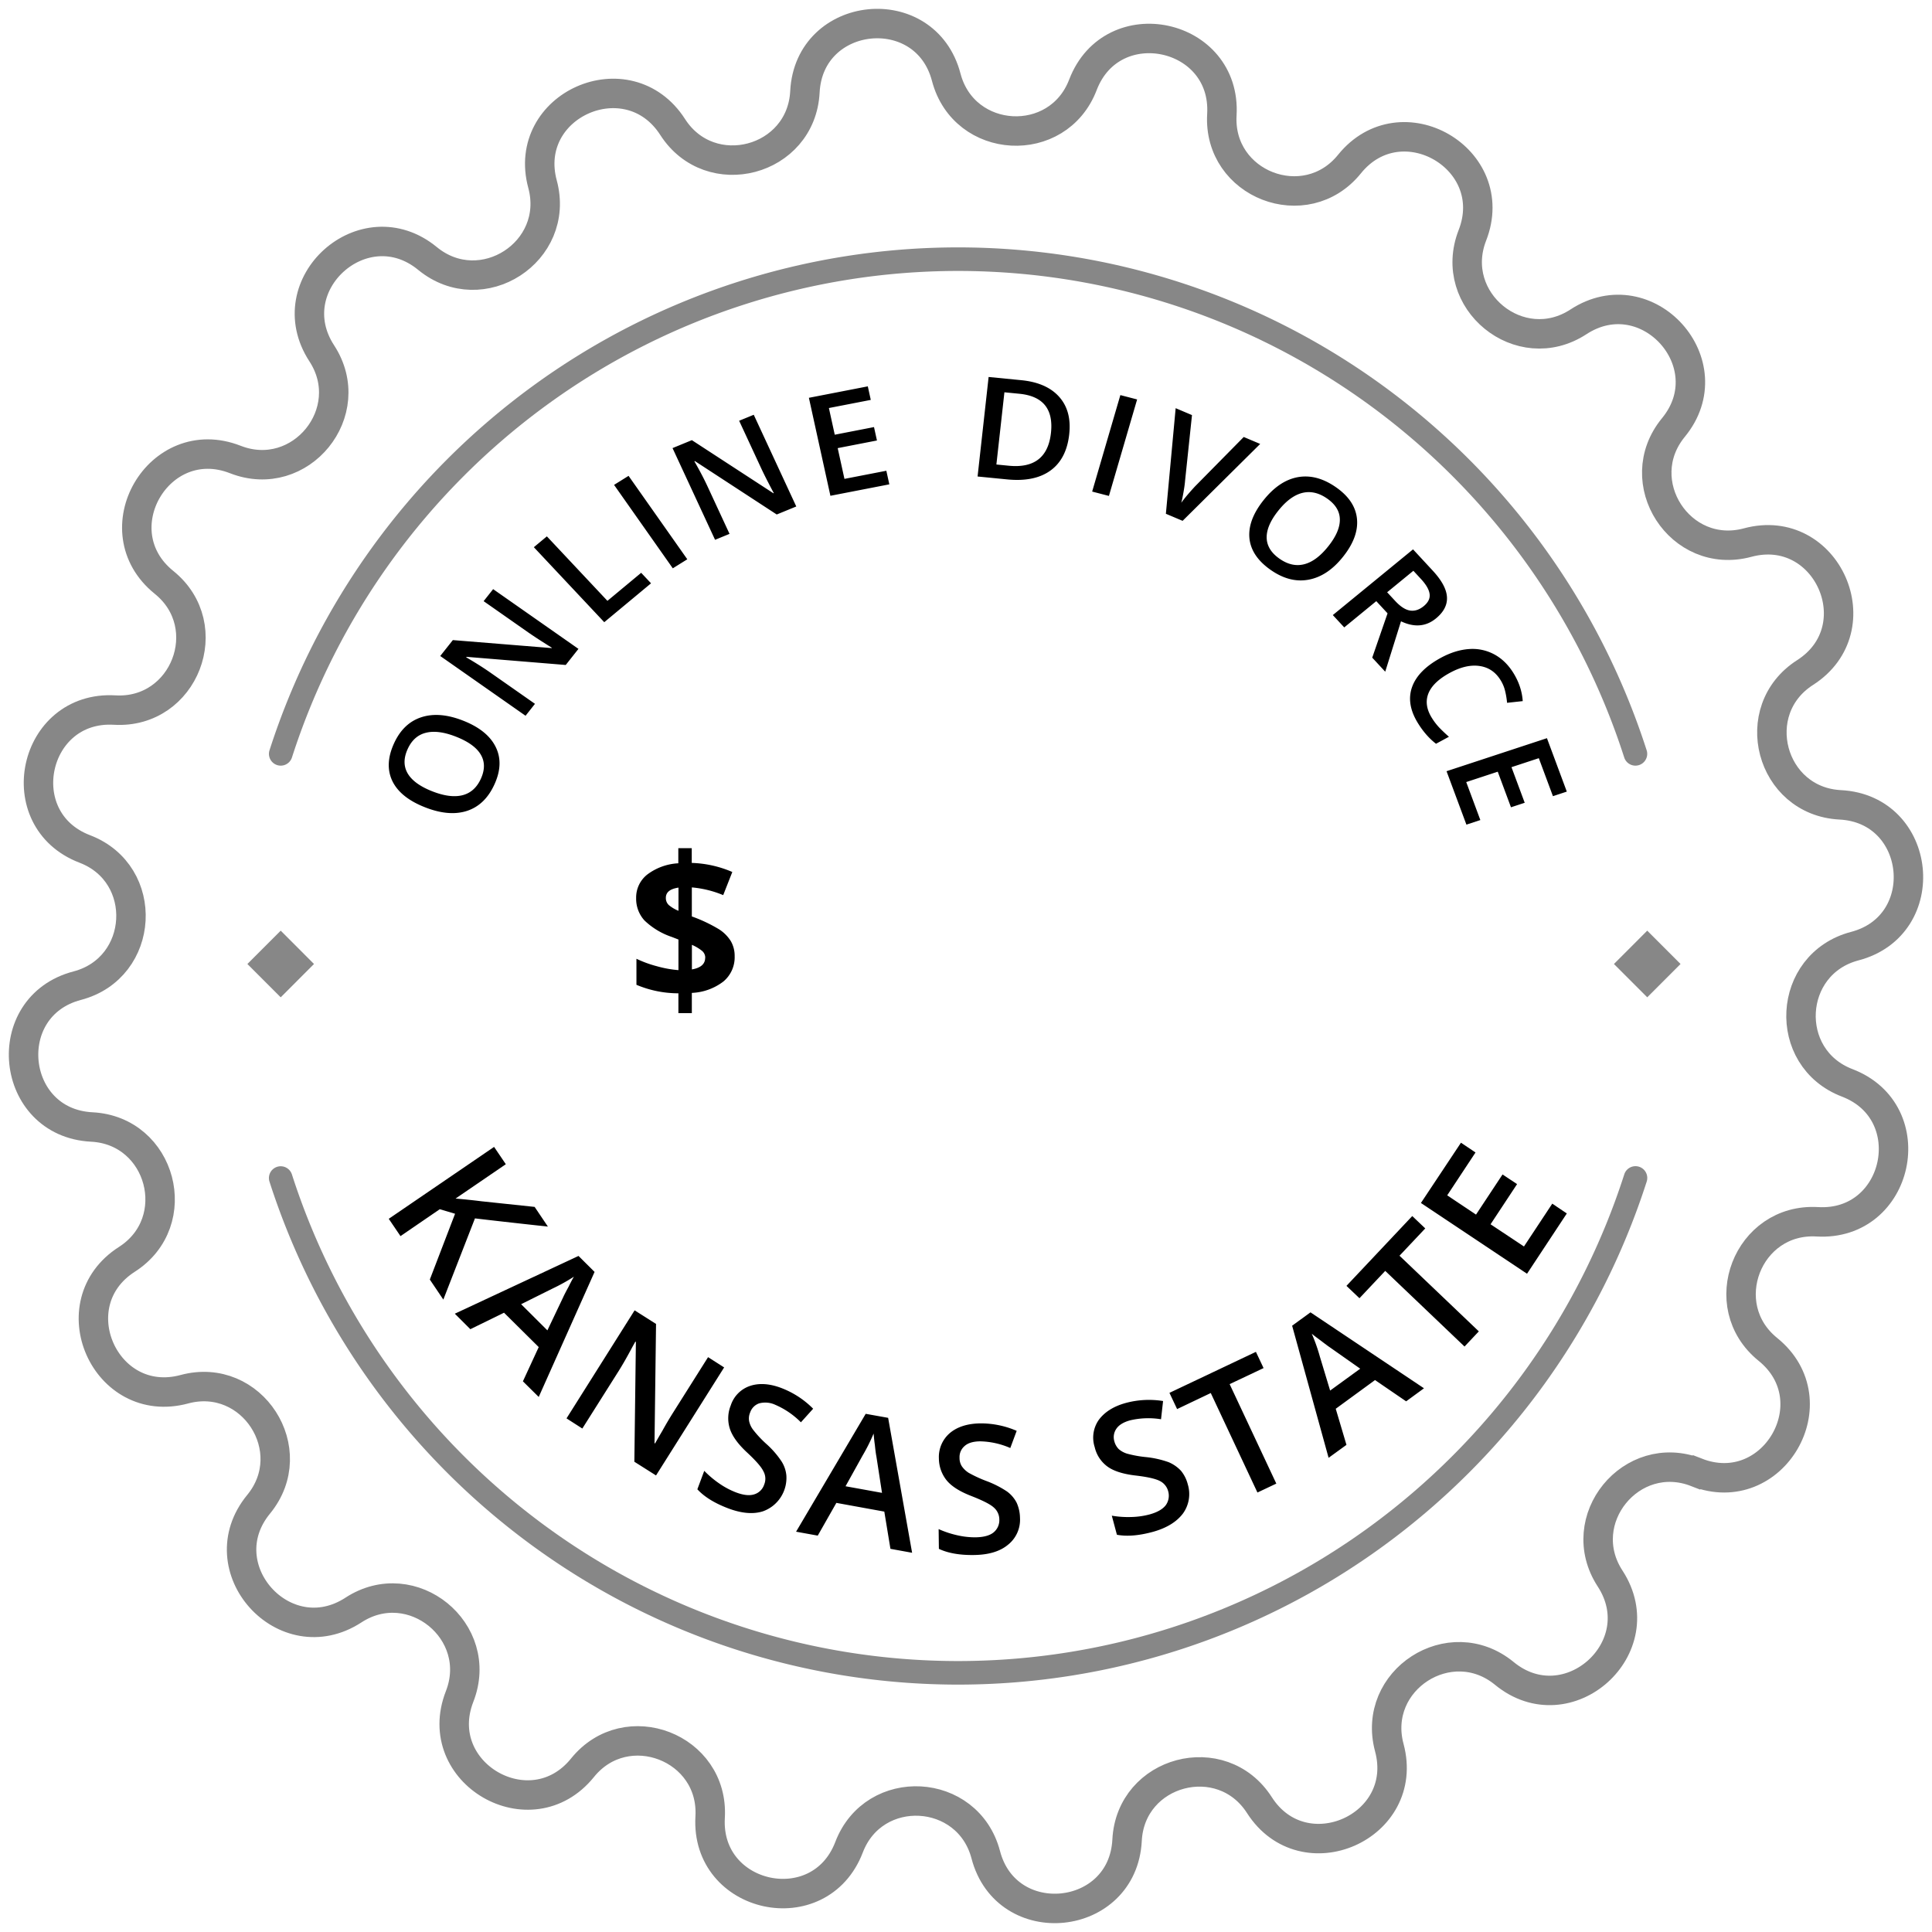 <svg width="164" height="164" fill="none" xmlns="http://www.w3.org/2000/svg"><path d="M62.362 81.175a2.674 2.674 0 01-.958 2.143 4.727 4.727 0 01-2.677.965V86h-1.14v-1.682a9.178 9.178 0 01-3.562-.722v-2.21a9.723 9.723 0 001.748.637 9.454 9.454 0 001.818.328v-2.598l-.56-.218a6.182 6.182 0 01-2.331-1.408 2.731 2.731 0 01-.7-1.897 2.478 2.478 0 01.945-1.995 4.79 4.79 0 012.635-.954V72h1.14v1.25a9.386 9.386 0 013.443.77l-.773 1.964a8.903 8.903 0 00-2.663-.655v2.464c.803.285 1.576.65 2.307 1.09.408.257.752.604 1.007 1.014.22.39.33.83.321 1.278zm-5.84-4.959a.804.804 0 00.25.61c.247.205.525.37.822.488v-1.967c-.723.106-1.073.394-1.073.87zm3.344 5.086a.753.753 0 00-.283-.595 3.681 3.681 0 00-.85-.503v2.087c.749-.13 1.126-.458 1.126-.99h.007z" fill="#000"/><path d="M144.011 124.983c-5.527-2.16-10.574 4.041-7.336 9.012 3.806 5.846-3.59 12.486-8.981 8.052-4.589-3.765-11.304.571-9.761 6.303 1.812 6.734-7.267 10.752-11.028 4.877-3.204-4.995-10.93-2.944-11.232 2.981-.356 6.965-10.234 7.979-11.997 1.229-1.513-5.739-9.485-6.178-11.603-.635-2.493 6.53-12.201 4.426-11.792-2.55.348-5.925-7.11-8.808-10.836-4.192-4.385 5.425-12.969.439-10.43-6.054 2.16-5.527-4.04-10.574-9.012-7.336-5.845 3.806-12.484-3.586-8.047-8.982 3.76-4.589-.575-11.304-6.306-9.761-6.734 1.816-10.752-7.268-4.877-11.028 4.998-3.201 2.947-10.93-2.981-11.233-6.965-.356-7.979-10.234-1.23-11.998 5.74-1.513 6.178-9.485.636-11.603-6.515-2.49-4.426-12.198 2.538-11.79 5.921.345 8.808-7.112 4.188-10.839-5.425-4.381-.438-12.97 6.054-10.43 5.527 2.16 10.574-4.041 7.335-9.013-3.806-5.845 3.587-12.485 8.982-8.047 4.589 3.76 11.304-.575 9.76-6.307-1.823-6.723 7.257-10.737 11.04-4.865 3.2 4.997 10.93 2.947 11.232-2.982.356-6.965 10.234-7.98 11.997-1.23 1.513 5.744 9.485 6.179 11.603.636C94.42.683 104.128 2.772 103.72 9.737c-.349 5.925 7.108 8.808 10.835 4.188 4.384-5.425 12.969-.439 10.43 6.053-2.16 5.528 4.041 10.594 9.012 7.337 5.845-3.806 12.484 3.59 8.047 8.981-3.761 4.59.575 11.305 6.306 9.762 6.734-1.813 10.752 7.267 4.877 11.032-4.998 3.2-2.947 10.926 2.981 11.23 6.965.355 7.979 10.233 1.23 11.996-5.74 1.514-6.178 9.485-.636 11.604 6.515 2.493 4.426 12.202-2.538 11.793-5.921-.348-8.808 7.109-4.189 10.836 5.418 4.388.432 12.977-6.064 10.434z" stroke="#878787" stroke-width="2.5" stroke-miterlimit="10"/><path d="M39.349 61.187c1.354.539 2.262 1.277 2.726 2.214.465.934.436 1.984-.089 3.15-.53 1.181-1.31 1.941-2.339 2.28-1.03.335-2.232.229-3.605-.318-1.373-.546-2.284-1.283-2.734-2.21-.448-.932-.407-1.988.124-3.168.522-1.163 1.3-1.914 2.332-2.251 1.033-.338 2.228-.237 3.585.303zm-2.685 5.972c1.024.407 1.889.522 2.594.344.702-.179 1.225-.65 1.568-1.413.341-.76.337-1.437-.013-2.03-.348-.597-1.04-1.102-2.075-1.514-1.02-.405-1.88-.52-2.58-.345-.699.172-1.219.638-1.56 1.398-.345.767-.342 1.451.008 2.053.352.599 1.038 1.101 2.058 1.507zM49.103 55.081l-1.08 1.366-8.422-.69-.03.037.34.202c.65.387 1.228.758 1.736 1.114l3.765 2.636-.8 1.012-7.242-5.072 1.07-1.351 8.384.679.022-.028c-.08-.047-.366-.228-.857-.542a36.151 36.151 0 01-1.141-.756l-3.795-2.658.808-1.02 7.242 5.071zM51.293 52.816l-5.977-6.366 1.106-.92 5.14 5.474 2.864-2.381.838.892-3.97 3.3zM57.111 48.242l-4.985-7.082 1.23-.767 4.986 7.082-1.23.767zM67.593 42.993l-1.659.68-6.946-4.533-.045.018.189.335c.359.639.665 1.231.919 1.778l1.876 4.047-1.228.504-3.61-7.785 1.641-.674 6.92 4.507.034-.014a37.848 37.848 0 01-.457-.871 32.893 32.893 0 01-.592-1.19l-1.892-4.079 1.24-.508 3.61 7.785zM75.492 41.114l-5.002.972-1.826-8.318 5.001-.972.252 1.15-3.555.69.497 2.265 3.332-.648.25 1.138-3.332.648.573 2.611 3.556-.69.254 1.154zM90.763 36.86c-.154 1.395-.684 2.422-1.59 3.08-.904.656-2.13.907-3.678.755l-2.512-.247L83.92 32l2.776.273c1.429.14 2.5.612 3.214 1.414.714.802.998 1.86.852 3.174zm-1.552-.105c.224-2.023-.669-3.133-2.68-3.33l-1.27-.125-.681 6.13 1.044.103c2.162.213 3.357-.713 3.587-2.778zM92.709 41.728l2.394-8.19 1.423.369-2.394 8.19-1.423-.369zM105.576 37.094l1.396.59-6.585 6.528-1.42-.6.83-8.963 1.386.587-.584 5.543c-.02.267-.066.605-.138 1.011-.071.404-.134.7-.188.89.177-.248.401-.528.671-.838.27-.31.477-.537.622-.68l4.01-4.068zM114.023 47.239c-.877 1.11-1.855 1.764-2.933 1.966-1.074.203-2.152-.073-3.231-.83-1.093-.765-1.693-1.658-1.799-2.678-.1-1.022.294-2.095 1.184-3.22.89-1.124 1.867-1.782 2.932-1.974 1.068-.188 2.148.1 3.241.865 1.077.754 1.667 1.643 1.771 2.667.103 1.024-.285 2.092-1.165 3.204zm-5.528-3.871c-.664.838-.988 1.601-.972 2.289.019.684.381 1.273 1.088 1.768.703.492 1.403.65 2.099.47.699-.177 1.384-.689 2.055-1.537.661-.836.984-1.595.969-2.276-.011-.68-.369-1.266-1.072-1.758-.71-.497-1.418-.657-2.123-.48-.701.18-1.383.688-2.044 1.524zM117.749 50.275l.674.727c.451.488.874.762 1.27.824.395.061.782-.063 1.161-.373.385-.316.551-.66.5-1.034-.051-.374-.297-.8-.738-1.275l-.64-.693-2.227 1.824zm-.922.755l-2.72 2.228-.969-1.047 6.809-5.578 1.675 1.81c.765.827 1.167 1.574 1.205 2.24.039.667-.274 1.273-.939 1.817-.847.694-1.835.774-2.963.24l-1.339 4.278-1.103-1.192 1.301-3.762-.957-1.034zM127.383 57.743c-.423-.692-1.016-1.094-1.78-1.208-.763-.114-1.603.078-2.52.574-.959.52-1.569 1.103-1.829 1.75-.259.649-.167 1.334.275 2.056.191.312.408.597.651.854.247.255.518.513.815.772l-1.097.594c-.585-.451-1.102-1.043-1.55-1.775-.659-1.077-.82-2.092-.481-3.044.342-.954 1.159-1.781 2.45-2.481.814-.44 1.611-.687 2.391-.74a3.888 3.888 0 012.148.46c.649.354 1.193.889 1.63 1.603.46.752.718 1.538.773 2.357l-1.33.144a6.636 6.636 0 00-.157-.967 3.079 3.079 0 00-.389-.95zM124.478 70l-1.686-4.535 8.522-2.804L133 67.196l-1.177.388-1.199-3.225-2.32.763 1.123 3.022-1.166.383-1.123-3.021-2.675.88 1.198 3.225-1.183.389z" fill="#000"/><path fill-rule="evenodd" clip-rule="evenodd" d="M81.328 23a59.287 59.287 0 00-34.972 11.42A59.613 59.613 0 0024.78 64.306a1 1 0 01-1.904-.612 61.613 61.613 0 0122.3-30.89A61.287 61.287 0 0181.328 21a61.284 61.284 0 0136.151 11.805 61.617 61.617 0 0122.301 30.889 1 1 0 01-1.904.612A59.616 59.616 0 00116.3 34.42 59.289 59.289 0 0081.328 23zM23.521 99.048a1 1 0 011.259.646 59.61 59.61 0 0021.576 29.886A59.285 59.285 0 0081.328 141a59.287 59.287 0 0034.972-11.42 59.613 59.613 0 0021.576-29.886 1 1 0 111.904.612 61.614 61.614 0 01-22.301 30.889A61.281 61.281 0 0181.328 143a61.284 61.284 0 01-36.152-11.805 61.61 61.61 0 01-22.3-30.889 1 1 0 01.645-1.258z" fill="#878787"/><path fill-rule="evenodd" clip-rule="evenodd" d="M40.317 103.424c1.234.148 3.291.381 6.192.697l-1.126-1.672-4.503-.476c-.714-.09-1.45-.166-2.208-.233l4.265-2.914-.996-1.47L33 103.46l.996 1.469 3.334-2.283 1.299.385-2.143 5.585 1.147 1.701 2.684-6.892zm5.413 15.158l4.741-10.614-1.364-1.356-10.5 4.903 1.32 1.315 2.858-1.399 2.945 2.918-1.342 2.907 1.342 1.326zm-1.494-7.874l2.663-1.325a16.029 16.029 0 001.819-1.01c-.109.176-.26.462-.455.857-.216.394-.368.69-.455.882l-1.342 2.818-2.23-2.222zm17.233 5.367l-1.364-.871-3.03 4.805a29.65 29.65 0 00-.845 1.439c-.368.62-.563.979-.628 1.081l-.043-.024.13-10.121-1.819-1.154-5.78 9.171 1.342.862 3.01-4.766c.41-.644.822-1.373 1.255-2.189l.238-.427.043.03-.13 10.17 1.84 1.164 5.781-9.17zm5.283 9.177a2.663 2.663 0 00-.411-1.201 7.637 7.637 0 00-1.3-1.491 9.222 9.222 0 01-1.104-1.184 1.813 1.813 0 01-.346-.74 1.288 1.288 0 01.087-.74 1.235 1.235 0 01.757-.768 2.017 2.017 0 011.364.115 6.9 6.9 0 012.187 1.491l1.039-1.153a7.621 7.621 0 00-2.663-1.744c-.996-.387-1.905-.452-2.684-.195a2.584 2.584 0 00-1.646 1.656 2.898 2.898 0 00-.086 1.952c.194.624.67 1.301 1.45 2.028.758.705 1.234 1.243 1.407 1.615a1.295 1.295 0 01.065 1.129 1.277 1.277 0 01-.844.827c-.412.131-.93.072-1.58-.178a6.686 6.686 0 01-1.386-.742 8.583 8.583 0 01-1.277-1.075l-.585 1.566c.585.636 1.45 1.173 2.598 1.611 1.148.437 2.143.522 2.966.259a2.99 2.99 0 001.504-1.182 3.02 3.02 0 00.488-1.856zm10.673 6.557l-2.035-11.454-1.905-.341-5.91 10.006 1.84.333 1.58-2.779 4.07.74.52 3.16 1.84.335zm-5.65-5.647l1.45-2.612c.353-.598.664-1.22.931-1.861.022.203.043.527.108.969.044.442.087.768.13.977l.476 3.088-3.095-.561zm14.527 1.403a2.725 2.725 0 00-.823-.96 8.46 8.46 0 00-1.775-.898c-.507-.192-1-.42-1.473-.684a2.03 2.03 0 01-.584-.557 1.293 1.293 0 01-.195-.722 1.227 1.227 0 01.433-.999c.281-.255.714-.385 1.299-.396.888.017 1.763.21 2.576.568l.542-1.458a7.654 7.654 0 00-3.097-.634c-1.082.018-1.948.292-2.576.823a2.667 2.667 0 00-.93 2.154c.003.672.232 1.323.649 1.848.411.507 1.104.953 2.1 1.338.952.373 1.602.695 1.905.973a1.347 1.347 0 01.476 1.025 1.336 1.336 0 01-.476 1.084c-.325.274-.844.416-1.537.427a6.707 6.707 0 01-1.559-.175 8.15 8.15 0 01-1.58-.524l.021 1.678c.78.37 1.797.544 3.01.522 1.234-.019 2.186-.31 2.857-.87a2.71 2.71 0 001.018-2.29 3.243 3.243 0 00-.281-1.273zm13.942-2.722a3.066 3.066 0 00-1.04-.723 8.215 8.215 0 00-1.926-.433 9.675 9.675 0 01-1.602-.291 1.928 1.928 0 01-.715-.392 1.464 1.464 0 01-.367-.653 1.25 1.25 0 01.172-1.073c.217-.32.607-.555 1.148-.707a6.733 6.733 0 012.641-.096l.174-1.547a7.528 7.528 0 00-3.161.163c-1.04.285-1.797.766-2.295 1.436a2.62 2.62 0 00-.347 2.318c.15.652.527 1.23 1.061 1.63.52.389 1.32.646 2.382.773 1.017.117 1.71.274 2.078.463a1.357 1.357 0 01.715.875 1.382 1.382 0 01-.195 1.171c-.26.346-.715.613-1.386.798a6.674 6.674 0 01-1.559.218 8.169 8.169 0 01-1.645-.113l.433 1.619c.844.161 1.862.079 3.053-.246 1.169-.324 2.013-.844 2.554-1.558a2.814 2.814 0 00.411-2.468 2.949 2.949 0 00-.584-1.164zm4.135-7.349l2.88-1.363-.65-1.377-7.34 3.48.65 1.377 2.858-1.362 3.962 8.446 1.602-.758-3.962-8.443zm16.497.352l-9.634-6.446-1.559 1.134 3.096 11.214 1.516-1.099-.91-3.064 3.335-2.437 2.641 1.806 1.515-1.108zm-7.967.194l-.866-2.866a14.942 14.942 0 00-.693-1.963c.152.13.412.33.78.598.346.268.606.462.779.577l2.555 1.797-2.555 1.857zm5.889-11.447l2.186-2.318-1.104-1.049-5.585 5.926 1.104 1.049 2.187-2.32 6.732 6.422 1.213-1.288-6.733-6.422zm12.968-4.42l-2.403 3.636-2.836-1.884 2.251-3.41-1.234-.82-2.251 3.407-2.446-1.634 2.403-3.639-1.235-.829-3.399 5.116 9.007 6.007 3.377-5.117-1.234-.833z" fill="#000"/><path d="M26.655 81.83L23.828 79 21 81.83l2.828 2.828 2.827-2.829zM142.655 81.83L139.828 79 137 81.83l2.828 2.828 2.827-2.829z" fill="#878787"/></svg>
